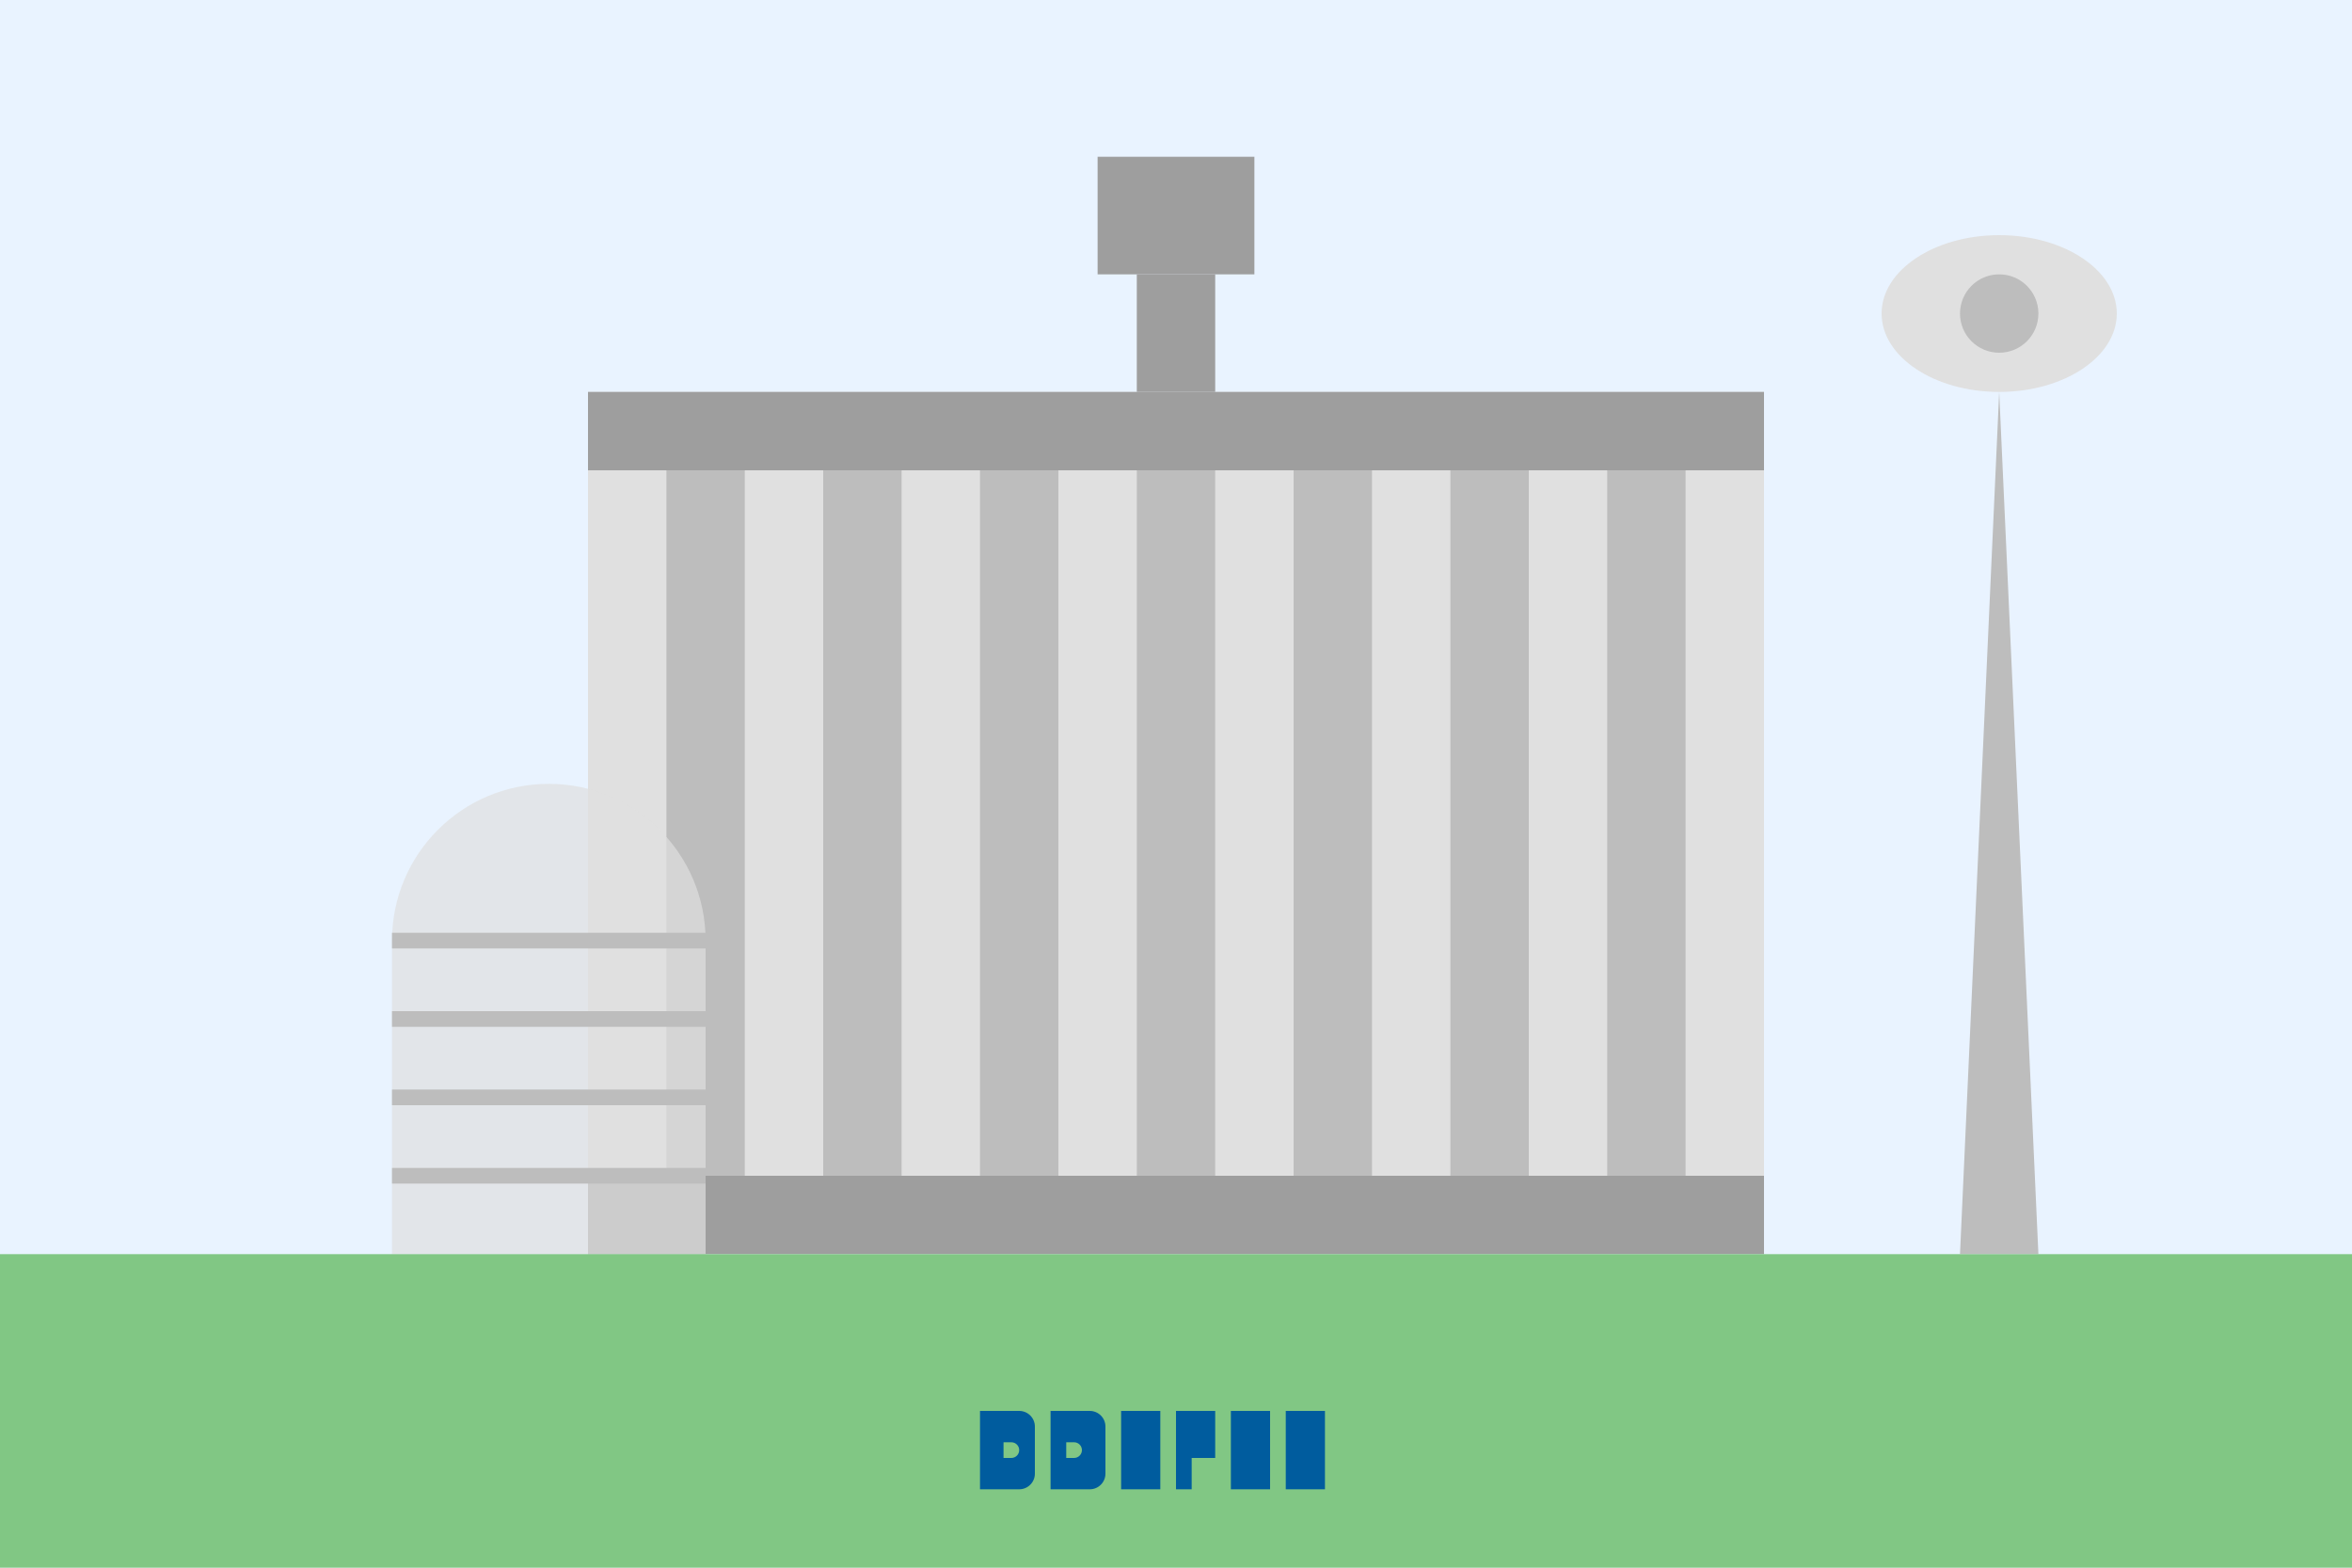 <svg width="300" height="200" viewBox="0 0 300 200" fill="none" xmlns="http://www.w3.org/2000/svg">
  <!-- Sky background -->
  <rect width="300" height="200" fill="#e9f3ff"/>
  
  <!-- Brandenburg Gate silhouette -->
  <rect x="75" y="50" width="150" height="100" fill="#e0e0e0"/>
  
  <!-- Columns -->
  <rect x="85" y="60" width="10" height="90" fill="#bdbdbd"/>
  <rect x="105" y="60" width="10" height="90" fill="#bdbdbd"/>
  <rect x="125" y="60" width="10" height="90" fill="#bdbdbd"/>
  <rect x="145" y="60" width="10" height="90" fill="#bdbdbd"/>
  <rect x="165" y="60" width="10" height="90" fill="#bdbdbd"/>
  <rect x="185" y="60" width="10" height="90" fill="#bdbdbd"/>
  <rect x="205" y="60" width="10" height="90" fill="#bdbdbd"/>
  
  <!-- Base -->
  <rect x="75" y="150" width="150" height="10" fill="#9e9e9e"/>
  
  <!-- Top */statue -->
  <rect x="75" y="50" width="150" height="10" fill="#9e9e9e"/>
  <path d="M145 35L155 35L155 50L145 50L145 35Z" fill="#9e9e9e"/>
  <path d="M140 20L160 20L160 35L140 35L140 20Z" fill="#9e9e9e"/>
  
  <!-- TV Tower -->
  <path d="M250 160L260 160L255 50L250 160Z" fill="#bdbdbd"/>
  <ellipse cx="255" cy="40" rx="15" ry="10" fill="#e0e0e0"/>
  <circle cx="255" cy="40" r="5" fill="#bdbdbd"/>
  
  <!-- Reichstag Dome (simplified) -->
  <path d="M50 120C50 108.954 58.954 100 70 100C81.046 100 90 108.954 90 120L90 160L50 160L50 120Z" fill="#e0e0e0" fill-opacity="0.7"/>
  <line x1="50" y1="120" x2="90" y2="120" stroke="#bdbdbd" stroke-width="2"/>
  <line x1="50" y1="130" x2="90" y2="130" stroke="#bdbdbd" stroke-width="2"/>
  <line x1="50" y1="140" x2="90" y2="140" stroke="#bdbdbd" stroke-width="2"/>
  <line x1="50" y1="150" x2="90" y2="150" stroke="#bdbdbd" stroke-width="2"/>
  
  <!-- Ground/Base -->
  <rect x="0" y="160" width="300" height="40" fill="#81c784"/>
  
  <!-- Berlin text -->
  <path d="M125 180H130C131.105 180 132 180.895 132 182V188C132 189.105 131.105 190 130 190H125V180ZM129 184H128V186H129C129.552 186 130 185.552 130 185C130 184.448 129.552 184 129 184Z" fill="#005c9e"/>
  <path d="M134 180H139C140.105 180 141 180.895 141 182V188C141 189.105 140.105 190 139 190H134V180ZM137 184H136V186H137C137.552 186 138 185.552 138 185C138 184.448 137.552 184 137 184Z" fill="#005c9e"/>
  <path d="M143 180H148V190H143V180Z" fill="#005c9e"/>
  <path d="M150 180H155V186H152V190H150V180Z" fill="#005c9e"/>
  <path d="M157 180H162V190H157V180Z" fill="#005c9e"/>
  <path d="M164 180H169V190H164V180Z" fill="#005c9e"/>
</svg>

